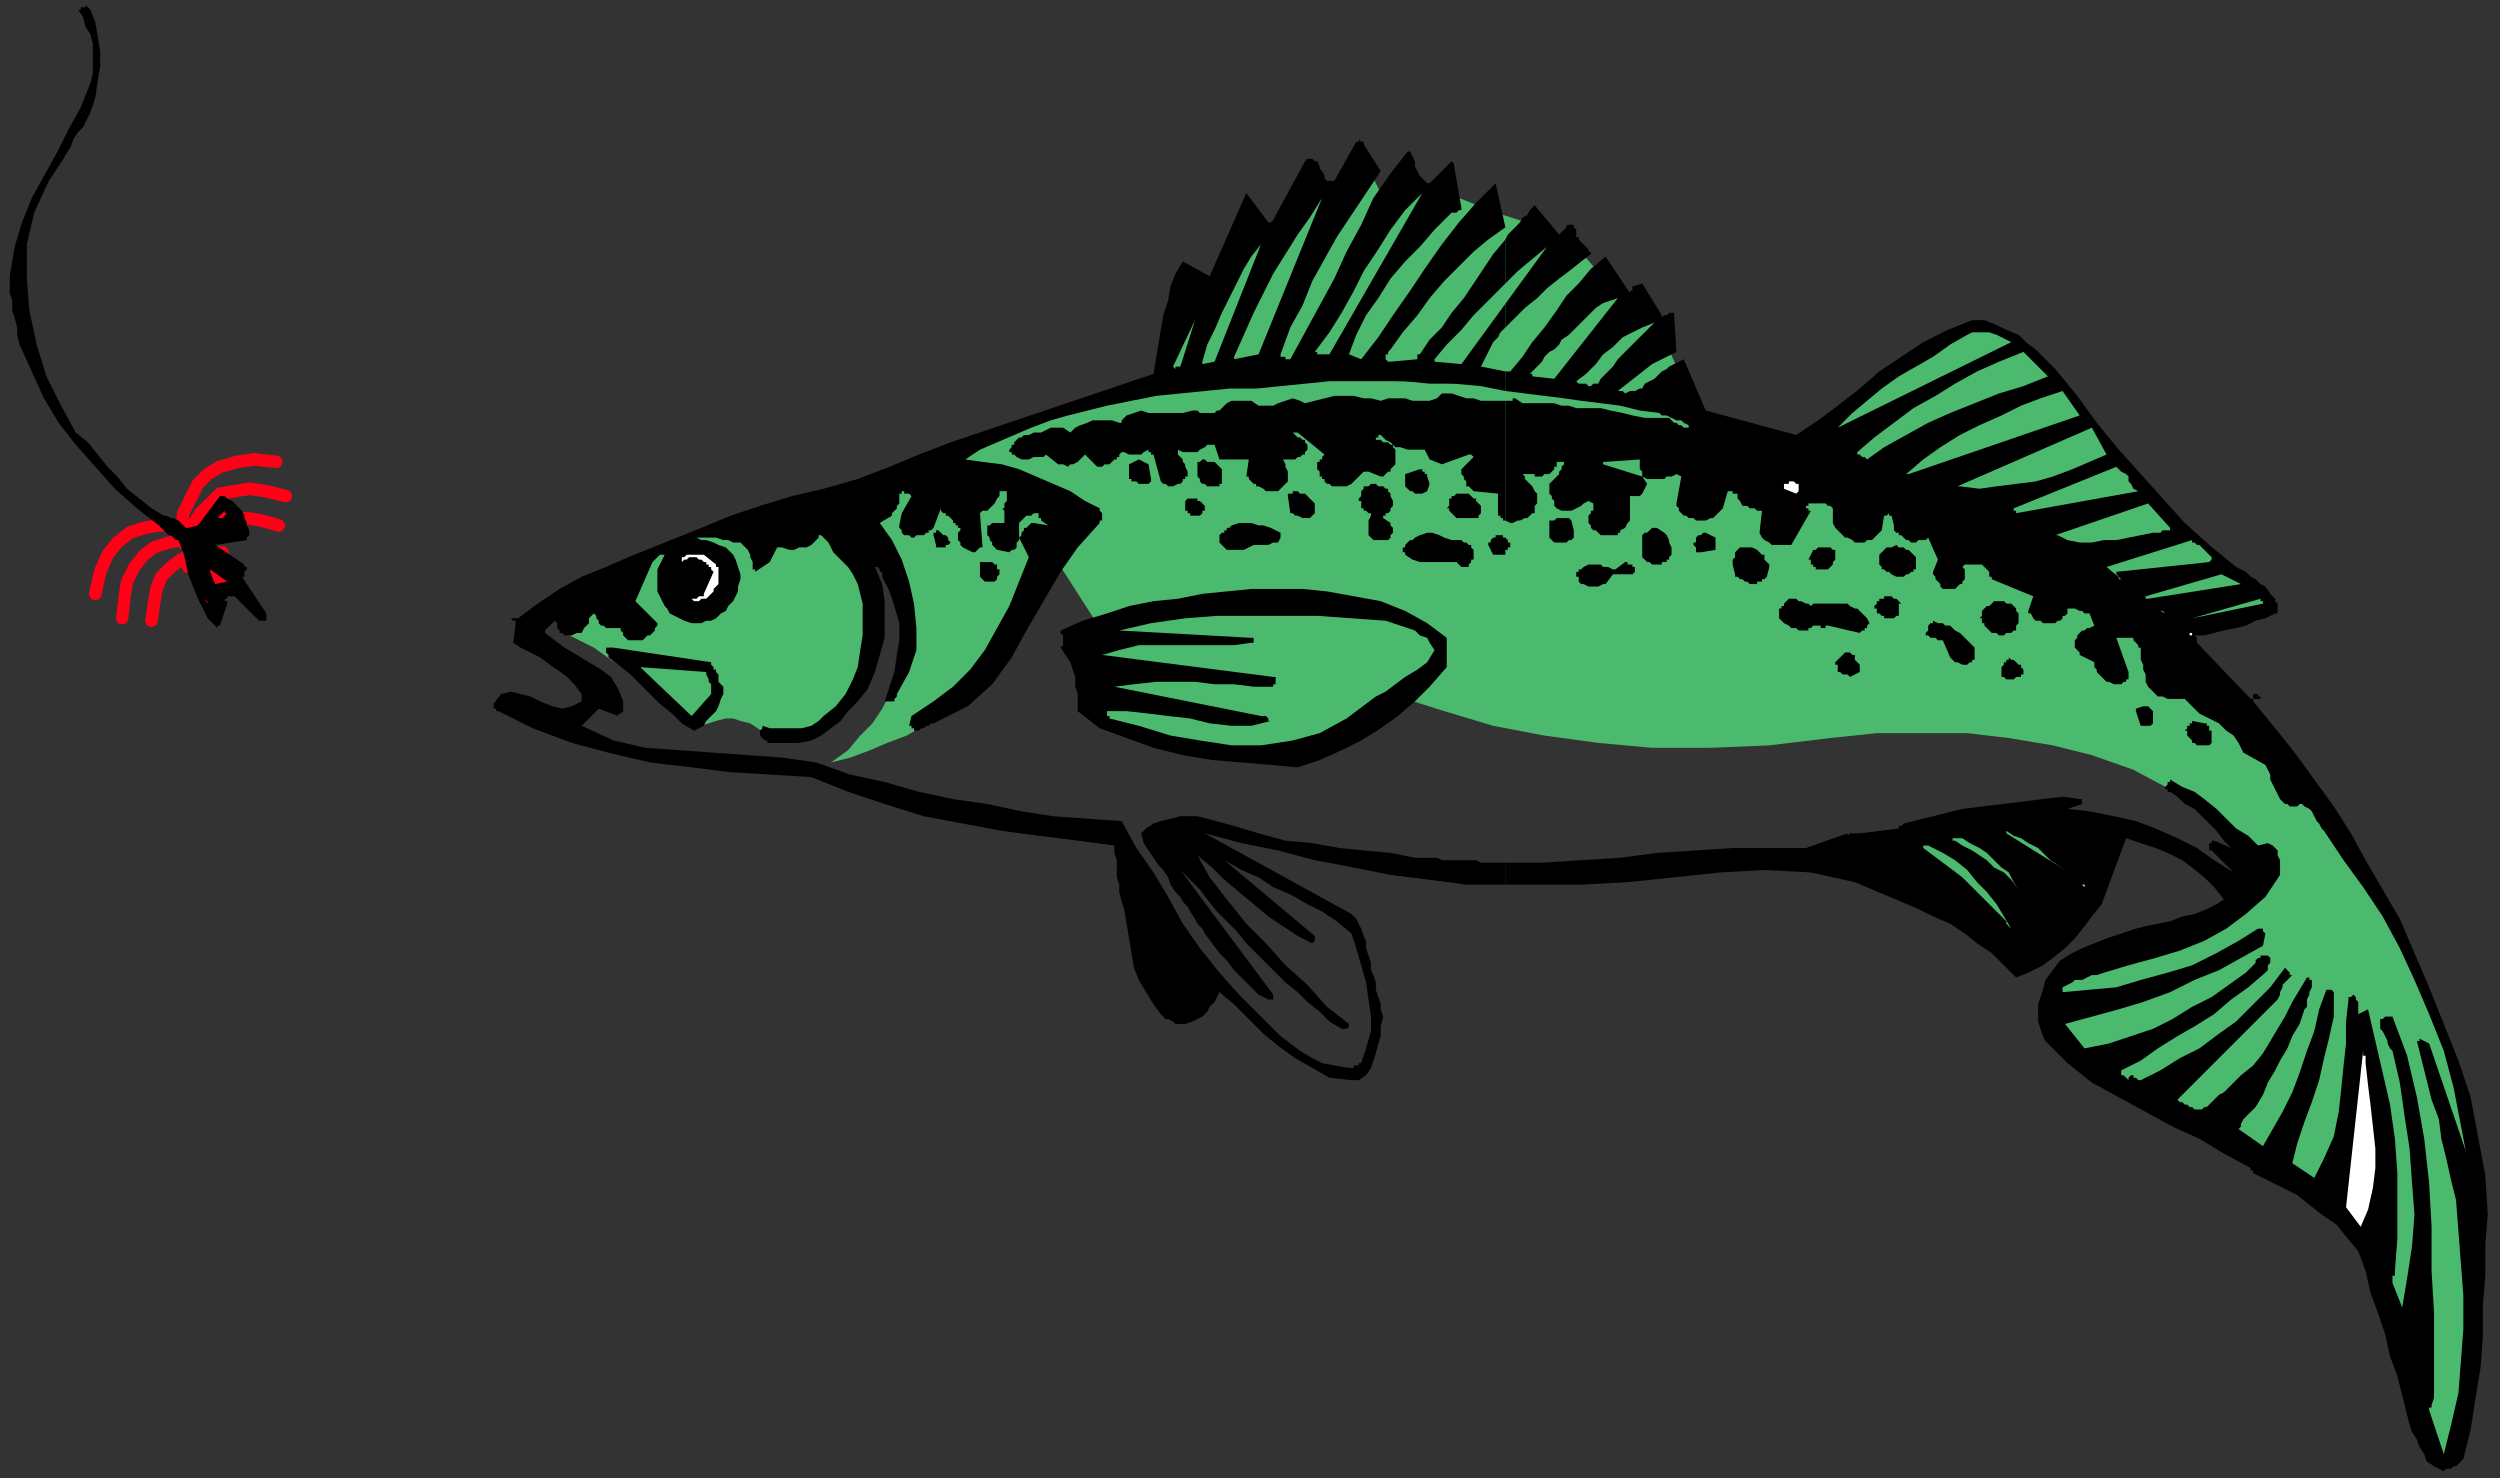 <?xml version="1.0" encoding="UTF-8" standalone="no"?>
<svg
   xmlns:dc="http://purl.org/dc/elements/1.1/"
   xmlns:cc="http://creativecommons.org/ns#"
   xmlns:rdf="http://www.w3.org/1999/02/22-rdf-syntax-ns#"
   xmlns:svg="http://www.w3.org/2000/svg"
   xmlns="http://www.w3.org/2000/svg"
   xmlns:sodipodi="http://sodipodi.sourceforge.net/DTD/sodipodi-0.dtd"
   xmlns:inkscape="http://www.inkscape.org/namespaces/inkscape"
   version="1.0"
   width="270.669mm"
   height="160.073mm"
   id="svg167"
   sodipodi:docname="FISH020.WMF">
  <rect width="100%" height="100%" fill="#333333" stroke="none"/>
  <sodipodi:namedview
     pagecolor="#ffffff"
     bordercolor="#666666"
     borderopacity="1"
     objecttolerance="10"
     gridtolerance="10"
     guidetolerance="10"
     inkscape:pageopacity="0"
     inkscape:pageshadow="2"
     inkscape:window-width="640"
     inkscape:window-height="480"
     id="namedview169" />
  <defs
     id="defs3">
    <pattern
       id="WMFhbasepattern"
       patternUnits="userSpaceOnUse"
       width="6"
       height="6"
       x="0"
       y="0" />
  </defs>
  <path
     style="fill:none;stroke:none;"
     d="  M 0,0   L 1022,0   L 1022,604   L 0,604   z "
     id="path5" />
  <path
     style="fill:#4cba6e;fill-rule:evenodd;fill-opacity:1;stroke:none;"
     d="  M 232,251   L 232,251   L 232,252   L 232,253   L 231,255   L 231,256   L 231,257   L 231,258   L 231,259   L 233,260   L 237,262   L 243,265   L 250,270   L 258,275   L 267,281   L 277,288   L 287,297   L 290,296   L 293,295   L 297,294   L 300,294   L 303,295   L 307,296   L 310,298   L 313,300   L 335,300   L 355,278   L 354,227   L 365,229   L 370,264   L 369,271   L 366,277   L 364,284   L 361,290   L 357,296   L 352,301   L 347,307   L 340,312   L 348,310   L 356,307   L 363,304   L 371,301   L 378,297   L 386,293   L 393,288   L 400,284   L 427,221   L 452,260   L 572,285   L 591,291   L 611,297   L 632,301   L 654,304   L 676,306   L 700,306   L 724,305   L 749,302   L 768,300   L 787,300   L 805,300   L 822,302   L 840,305   L 856,309   L 873,315   L 888,323   L 933,356   L 876,391   L 842,401   L 840,422   L 873,446   L 948,486   L 969,510   L 998,596   L 1007,596   L 1016,524   L 1011,457   L 994,405   L 942,320   L 837,230   L 669,160   L 476,152   L 378,190   L 300,214   L 253,230   L 232,251  z "
     id="path7" />
  <path
     style="fill:#4cba6e;fill-rule:evenodd;fill-opacity:1;stroke:none;"
     d="  M 557,63   L 567,83   L 597,81   L 612,87   L 631,93   L 646,102   L 658,116   L 682,141   L 691,161   L 703,174   L 630,156   L 500,152   L 557,63  z "
     id="path9" />
  <path
     style="fill:none;stroke:#000000;stroke-width:1px;stroke-linecap:round;stroke-linejoin:round;stroke-miterlimit:4;stroke-dasharray:none;stroke-opacity:1;"
     d="  M 82,221   L 75,221   L 69,222   L 63,224   L 59,227   L 55,232   L 52,238   L 51,244   L 50,253  "
     id="path11" />
  <path
     style="fill:none;stroke:#ff0017;stroke-width:5px;stroke-linecap:round;stroke-linejoin:round;stroke-miterlimit:4;stroke-dasharray:none;stroke-opacity:1;"
     d="  M 82,221   L 75,221   L 69,222   L 63,224   L 59,227   L 55,232   L 52,238   L 51,244   L 50,253  "
     id="path13" />
  <path
     style="fill:none;stroke:#ff0017;stroke-width:5px;stroke-linecap:round;stroke-linejoin:round;stroke-miterlimit:4;stroke-dasharray:none;stroke-opacity:1;"
     d="  M 75,222   L 78,216   L 82,210   L 86,206   L 90,202   L 96,201   L 102,200   L 109,201   L 117,203  "
     id="path15" />
  <path
     style="fill:none;stroke:#ff0017;stroke-width:5px;stroke-linecap:round;stroke-linejoin:round;stroke-miterlimit:4;stroke-dasharray:none;stroke-opacity:1;"
     d="  M 75,222   L 78,216   L 82,210   L 86,206   L 90,202   L 96,201   L 102,200   L 109,201   L 117,203  "
     id="path17" />
  <path
     style="fill:none;stroke:#ff0017;stroke-width:5px;stroke-linecap:round;stroke-linejoin:round;stroke-miterlimit:4;stroke-dasharray:none;stroke-opacity:1;"
     d="  M 91,226   L 85,226   L 79,227   L 74,229   L 70,232   L 66,236   L 64,241   L 63,247   L 62,254  "
     id="path19" />
  <path
     style="fill:none;stroke:#ff0017;stroke-width:5px;stroke-linecap:round;stroke-linejoin:round;stroke-miterlimit:4;stroke-dasharray:none;stroke-opacity:1;"
     d="  M 91,226   L 85,226   L 79,227   L 74,229   L 70,232   L 66,236   L 64,241   L 63,247   L 62,254  "
     id="path21" />
  <path
     style="fill:none;stroke:#ff0017;stroke-width:5px;stroke-linecap:round;stroke-linejoin:round;stroke-miterlimit:4;stroke-dasharray:none;stroke-opacity:1;"
     d="  M 77,232   L 80,226   L 83,221   L 86,217   L 90,214   L 95,213   L 101,212   L 107,213   L 114,215  "
     id="path23" />
  <path
     style="fill:none;stroke:#ff0017;stroke-width:5px;stroke-linecap:round;stroke-linejoin:round;stroke-miterlimit:4;stroke-dasharray:none;stroke-opacity:1;"
     d="  M 77,232   L 80,226   L 83,221   L 86,217   L 90,214   L 95,213   L 101,212   L 107,213   L 114,215  "
     id="path25" />
  <path
     style="fill:none;stroke:#ff0017;stroke-width:5px;stroke-linecap:round;stroke-linejoin:round;stroke-miterlimit:4;stroke-dasharray:none;stroke-opacity:1;"
     d="  M 80,216   L 72,215   L 65,215   L 59,216   L 53,218   L 48,222   L 44,227   L 41,234   L 39,243  "
     id="path27" />
  <path
     style="fill:none;stroke:#ff0017;stroke-width:5px;stroke-linecap:round;stroke-linejoin:round;stroke-miterlimit:4;stroke-dasharray:none;stroke-opacity:1;"
     d="  M 80,216   L 72,215   L 65,215   L 59,216   L 53,218   L 48,222   L 44,227   L 41,234   L 39,243  "
     id="path29" />
  <path
     style="fill:none;stroke:#ff0017;stroke-width:5px;stroke-linecap:round;stroke-linejoin:round;stroke-miterlimit:4;stroke-dasharray:none;stroke-opacity:1;"
     d="  M 74,218   L 75,210   L 78,204   L 81,198   L 85,194   L 90,191   L 97,189   L 104,188   L 113,189  "
     id="path31" />
  <path
     style="fill:none;stroke:#ff0017;stroke-width:5px;stroke-linecap:round;stroke-linejoin:round;stroke-miterlimit:4;stroke-dasharray:none;stroke-opacity:1;"
     d="  M 74,218   L 75,210   L 78,204   L 81,198   L 85,194   L 90,191   L 97,189   L 104,188   L 113,189  "
     id="path33" />
  <path
     style="fill:#000000;fill-rule:evenodd;fill-opacity:1;stroke:none;"
     d="  M 4,113   L 4,116   L 4,120   L 5,123   L 5,127   L 6,130   L 7,134   L 7,137   L 8,141   L 13,152   L 18,163   L 24,173   L 31,182   L 39,191   L 47,200   L 56,208   L 65,215   L 66,216   L 67,217   L 68,218   L 69,219   L 70,219   L 71,220   L 72,221   L 73,221   L 75,226   L 76,230   L 77,235   L 79,240   L 81,245   L 83,249   L 85,253   L 89,257   L 89,257   L 89,256   L 89,256   L 89,256   L 90,256   L 90,256   L 90,256   L 93,247   L 93,246   L 93,246   L 93,246   L 92,246   L 92,245   L 93,245   L 93,245   L 93,244   L 93,244   L 94,244   L 94,244   L 94,244   L 95,244   L 95,244   L 95,244   L 96,244   L 106,254   L 107,254   L 107,254   L 107,254   L 107,254   L 108,254   L 108,254   L 108,254   L 109,254   L 109,253   L 109,253   L 109,253   L 109,252   L 109,252   L 109,252   L 109,251   L 109,251   L 99,236   L 100,236   L 100,235   L 100,234   L 100,234   L 101,233   L 101,232   L 100,232   L 100,231   L 88,223   L 101,221   L 101,220   L 102,219   L 102,217   L 101,215   L 101,214   L 100,212   L 100,211   L 99,209   L 98,208   L 97,207   L 96,206   L 95,205   L 93,204   L 92,203   L 91,203   L 90,203   L 81,215   L 77,216   L 76,216   L 75,215   L 74,214   L 73,213   L 71,212   L 70,212   L 68,211   L 67,211   L 62,208   L 57,204   L 52,200   L 48,195   L 44,191   L 40,186   L 36,181   L 31,177   L 25,166   L 19,154   L 15,141   L 12,127   L 11,114   L 11,100   L 14,87   L 20,74   L 22,71   L 24,68   L 26,65   L 27,63   L 29,60   L 30,57   L 32,54   L 34,52   L 37,46   L 39,40   L 40,33   L 41,27   L 41,21   L 40,15   L 39,9   L 37,4   L 37,4   L 36,3   L 36,3   L 36,3   L 36,3   L 35,2   L 35,3   L 34,3   L 34,3   L 33,3   L 33,4   L 32,4   L 32,4   L 32,4   L 34,7   L 35,11   L 37,14   L 38,18   L 38,22   L 38,26   L 38,30   L 37,34   L 33,44   L 28,53   L 23,63   L 18,72   L 13,81   L 9,91   L 6,101   L 4,113  z "
     id="path35" />
  <path
     style="fill:#ff0017;fill-rule:evenodd;fill-opacity:1;stroke:none;"
     d="  M 84,245   L 84,245   L 84,245   L 84,246   L 85,246   L 85,246   L 85,246   L 85,246   L 85,247   L 84,245  z "
     id="path37" />
  <path
     style="fill:#ff0017;fill-rule:evenodd;fill-opacity:1;stroke:none;"
     d="  M 86,234   L 88,239   L 93,238   L 86,233   L 86,233   L 86,233   L 86,234   L 86,234  z "
     id="path39" />
  <path
     style="fill:#ff0017;fill-rule:evenodd;fill-opacity:1;stroke:none;"
     d="  M 89,212   L 89,212   L 89,212   L 90,212   L 90,212   L 90,212   L 90,212   L 91,212   L 91,212   L 92,211   L 92,211   L 92,211   L 93,210   L 93,210   L 93,210   L 92,210   L 92,209   L 92,209   L 92,209   L 92,209   L 92,209   L 89,212   L 89,212   L 89,212   L 89,212   L 89,212  z "
     id="path41" />
  <path
     style="fill:#000000;fill-rule:evenodd;fill-opacity:1;stroke:none;"
     d="  M 616,353   L 616,362   L 617,362   L 619,362   L 620,362   L 622,362   L 624,362   L 625,362   L 627,362   L 628,362   L 647,362   L 666,361   L 685,359   L 704,357   L 722,356   L 741,357   L 759,361   L 778,369   L 785,372   L 791,375   L 798,378   L 804,382   L 809,386   L 815,390   L 820,395   L 825,400   L 830,398   L 836,395   L 840,392   L 845,388   L 849,384   L 853,379   L 856,375   L 860,370   L 870,343   L 876,345   L 882,347   L 887,349   L 893,352   L 897,355   L 902,359   L 906,363   L 910,368   L 907,370   L 903,372   L 898,374   L 893,375   L 888,377   L 883,378   L 878,379   L 874,380   L 868,382   L 862,384   L 857,386   L 852,388   L 848,390   L 843,393   L 840,397   L 837,401   L 836,405   L 835,408   L 834,411   L 834,414   L 834,418   L 835,421   L 836,424   L 837,426   L 846,435   L 856,443   L 867,449   L 878,455   L 889,461   L 900,466   L 910,472   L 921,478   L 921,478   L 921,478   L 921,479   L 922,479   L 922,479   L 922,479   L 922,480   L 922,480   L 928,483   L 934,486   L 940,489   L 945,493   L 950,497   L 956,501   L 960,506   L 965,512   L 968,520   L 970,529   L 973,537   L 976,546   L 978,555   L 981,563   L 983,571   L 985,579   L 986,583   L 987,586   L 989,589   L 990,592   L 992,595   L 993,598   L 996,600   L 998,601   L 1000,602   L 1001,601   L 1003,601   L 1004,600   L 1005,600   L 1006,599   L 1007,598   L 1008,597   L 1011,585   L 1013,572   L 1015,560   L 1016,547   L 1016,534   L 1017,522   L 1017,509   L 1018,497   L 1017,481   L 1014,465   L 1011,449   L 1006,434   L 1000,419   L 994,404   L 988,390   L 982,376   L 975,364   L 968,352   L 962,341   L 955,330   L 947,319   L 939,308   L 931,298   L 922,287   L 922,286   L 922,286   L 922,286   L 923,286   L 923,286   L 924,286   L 925,286   L 925,286   L 925,285   L 925,285   L 925,285   L 924,285   L 924,285   L 924,284   L 923,284   L 923,284   L 923,284   L 922,284   L 922,285   L 922,285   L 922,285   L 922,286   L 921,286   L 921,286   L 899,263   L 899,263   L 899,262   L 899,262   L 899,262   L 899,261   L 899,261   L 898,260   L 898,260   L 902,260   L 906,259   L 910,258   L 915,257   L 919,256   L 923,254   L 927,253   L 931,251   L 932,251   L 932,250   L 932,249   L 932,248   L 932,247   L 931,246   L 931,246   L 931,245   L 929,243   L 927,240   L 925,239   L 923,237   L 921,236   L 919,234   L 917,233   L 915,232   L 904,223   L 894,214   L 885,204   L 876,194   L 867,184   L 858,173   L 850,162   L 841,151   L 837,147   L 833,143   L 829,140   L 826,137   L 821,135   L 817,133   L 812,131   L 807,131   L 797,135   L 787,140   L 778,146   L 769,152   L 761,159   L 752,166   L 744,172   L 735,178   L 698,168   L 689,147   L 687,148   L 685,149   L 683,150   L 682,151   L 680,152   L 678,154   L 677,155   L 675,156   L 673,157   L 672,159   L 671,159   L 669,160   L 667,160   L 665,161   L 664,160   L 662,160   L 676,149   L 686,144   L 685,128   L 684,128   L 684,128   L 683,128   L 682,129   L 682,129   L 681,129   L 680,130   L 680,129   L 672,116   L 669,117   L 668,117   L 668,117   L 668,118   L 668,118   L 668,119   L 667,119   L 667,119   L 667,120   L 657,105   L 651,110   L 646,116   L 641,121   L 637,127   L 632,134   L 627,140   L 623,146   L 618,152   L 616,152   L 616,160   L 624,161   L 632,162   L 640,163   L 647,164   L 655,165   L 663,166   L 671,168   L 679,169   L 680,170   L 682,170   L 684,171   L 686,172   L 688,172   L 689,173   L 691,174   L 691,175   L 690,175   L 689,175   L 688,174   L 687,174   L 686,173   L 685,173   L 684,172   L 683,171   L 678,171   L 673,171   L 668,170   L 664,169   L 659,168   L 655,167   L 650,167   L 645,167   L 642,166   L 639,166   L 636,165   L 633,165   L 630,165   L 627,165   L 623,165   L 620,163   L 620,163   L 619,163   L 619,164   L 618,164   L 617,164   L 617,164   L 616,164   L 616,164   L 616,213   L 618,214   L 619,214   L 621,213   L 622,213   L 624,212   L 625,212   L 626,211   L 627,210   L 628,210   L 628,210   L 628,209   L 628,209   L 628,208   L 628,208   L 628,207   L 629,206   L 629,204   L 629,202   L 628,201   L 627,199   L 626,198   L 624,196   L 624,195   L 623,194   L 624,194   L 625,194   L 626,194   L 627,194   L 628,194   L 628,195   L 629,195   L 630,195   L 631,195   L 632,194   L 633,194   L 634,194   L 635,193   L 635,193   L 636,192   L 636,191   L 636,191   L 637,191   L 637,190   L 637,190   L 637,190   L 637,189   L 637,189   L 637,189   L 638,189   L 638,189   L 638,189   L 639,189   L 639,189   L 639,189   L 640,189   L 640,190   L 639,191   L 639,192   L 638,193   L 638,194   L 637,195   L 636,196   L 635,197   L 634,198   L 634,200   L 634,201   L 634,202   L 635,203   L 635,204   L 636,205   L 636,207   L 637,208   L 639,209   L 641,209   L 643,209   L 645,208   L 647,207   L 648,206   L 650,205   L 652,206   L 652,206   L 652,207   L 652,208   L 652,209   L 651,209   L 651,210   L 650,211   L 650,211   L 650,212   L 650,214   L 651,215   L 651,216   L 652,217   L 653,217   L 654,218   L 655,219   L 661,219   L 661,219   L 662,219   L 662,218   L 662,218   L 662,218   L 663,218   L 663,218   L 663,217   L 665,216   L 666,214   L 667,213   L 667,211   L 667,209   L 667,207   L 667,205   L 667,203   L 668,203   L 668,203   L 669,203   L 670,203   L 670,203   L 671,203   L 671,203   L 672,202   L 674,198   L 672,195   L 656,190   L 656,190   L 656,190   L 656,190   L 656,189   L 656,189   L 657,189   L 657,189   L 657,189   L 671,188   L 671,189   L 671,190   L 671,190   L 671,191   L 671,192   L 672,193   L 672,194   L 672,195   L 674,196   L 676,196   L 678,196   L 681,196   L 682,195   L 684,195   L 686,194   L 688,195   L 686,206   L 686,207   L 687,208   L 687,209   L 688,210   L 689,211   L 690,211   L 691,212   L 691,212   L 692,212   L 692,212   L 693,212   L 693,212   L 694,213   L 694,213   L 695,213   L 696,213   L 697,213   L 698,213   L 700,212   L 701,212   L 702,211   L 703,210   L 704,209   L 705,208   L 707,201   L 707,201   L 708,201   L 708,201   L 709,201   L 709,202   L 710,202   L 710,202   L 711,202   L 711,204   L 712,205   L 713,207   L 715,207   L 716,208   L 718,208   L 719,209   L 721,209   L 720,218   L 721,220   L 722,221   L 724,222   L 725,223   L 727,223   L 729,223   L 731,223   L 733,223   L 741,209   L 740,209   L 740,208   L 740,208   L 739,208   L 739,207   L 739,207   L 740,207   L 740,206   L 741,206   L 743,206   L 744,206   L 745,206   L 747,206   L 748,207   L 749,207   L 750,208   L 750,214   L 751,216   L 752,217   L 753,218   L 754,219   L 755,220   L 756,220   L 758,221   L 759,222   L 761,222   L 763,222   L 764,221   L 766,221   L 767,220   L 768,219   L 769,218   L 770,217   L 771,211   L 772,211   L 772,211   L 772,211   L 772,211   L 772,211   L 772,211   L 772,211   L 773,210   L 773,210   L 773,211   L 774,211   L 774,211   L 774,211   L 774,211   L 775,215   L 775,216   L 775,216   L 775,217   L 776,218   L 777,218   L 777,219   L 778,219   L 779,220   L 780,221   L 781,221   L 782,222   L 784,222   L 785,221   L 787,221   L 788,221   L 789,220   L 793,229   L 791,234   L 791,235   L 792,236   L 792,237   L 793,238   L 794,239   L 794,240   L 795,241   L 797,241   L 797,241   L 797,241   L 798,241   L 798,241   L 798,241   L 799,241   L 799,241   L 799,241   L 800,241   L 801,240   L 802,239   L 803,239   L 803,238   L 804,237   L 804,236   L 804,235   L 804,234   L 804,234   L 804,233   L 803,232   L 803,232   L 803,232   L 804,231   L 804,231   L 806,231   L 807,231   L 808,231   L 810,231   L 811,231   L 812,232   L 813,233   L 814,234   L 814,234   L 814,235   L 814,235   L 814,236   L 814,236   L 815,236   L 815,237   L 815,237   L 832,244   L 830,250   L 830,250   L 830,250   L 830,250   L 830,250   L 830,251   L 831,251   L 831,251   L 831,251   L 832,253   L 833,254   L 835,254   L 836,255   L 837,255   L 838,255   L 840,255   L 841,255   L 842,254   L 843,254   L 844,253   L 844,252   L 845,252   L 846,251   L 846,250   L 846,249   L 847,249   L 848,249   L 849,249   L 851,250   L 852,250   L 853,251   L 854,251   L 855,251   L 857,256   L 855,257   L 854,257   L 853,258   L 852,258   L 851,259   L 851,259   L 850,260   L 850,261   L 849,262   L 849,263   L 849,264   L 849,265   L 850,266   L 850,266   L 851,267   L 851,268   L 857,271   L 857,271   L 857,272   L 857,272   L 857,273   L 857,273   L 857,273   L 858,274   L 858,275   L 859,276   L 860,277   L 861,278   L 862,279   L 863,279   L 865,280   L 866,280   L 868,280   L 868,280   L 869,279   L 870,279   L 870,278   L 871,278   L 871,277   L 871,276   L 871,275   L 866,261   L 873,261   L 873,262   L 874,263   L 875,264   L 875,265   L 876,265   L 876,267   L 876,268   L 876,269   L 876,270   L 877,272   L 877,273   L 877,274   L 878,276   L 878,277   L 878,279   L 879,281   L 880,282   L 882,284   L 883,285   L 885,285   L 887,286   L 889,286   L 891,286   L 894,286   L 897,289   L 900,292   L 904,294   L 908,296   L 911,299   L 914,301   L 916,304   L 918,308   L 927,313   L 928,315   L 929,317   L 929,319   L 930,321   L 931,323   L 932,325   L 933,327   L 935,329   L 936,329   L 937,330   L 937,330   L 938,330   L 939,330   L 940,330   L 941,329   L 942,329   L 943,330   L 945,331   L 946,332   L 947,334   L 948,336   L 949,337   L 950,339   L 951,340   L 959,352   L 967,363   L 975,375   L 982,388   L 988,401   L 994,415   L 1000,430   L 1004,445   L 1009,471   L 994,427   L 990,425   L 990,425   L 990,426   L 989,426   L 989,426   L 989,426   L 989,426   L 989,426   L 989,426   L 991,434   L 993,442   L 995,450   L 998,458   L 999,466   L 1001,474   L 1003,483   L 1005,491   L 1006,504   L 1007,517   L 1008,530   L 1008,544   L 1007,557   L 1006,570   L 1003,583   L 1000,595   L 994,577   L 994,577   L 994,577   L 994,576   L 994,576   L 995,576   L 995,576   L 995,575   L 995,575   L 996,572   L 996,570   L 996,567   L 996,565   L 996,563   L 996,560   L 996,558   L 996,555   L 996,537   L 995,520   L 995,502   L 994,484   L 992,466   L 989,449   L 985,432   L 979,416   L 978,416   L 978,416   L 978,416   L 978,416   L 977,416   L 977,416   L 976,416   L 976,416   L 976,416   L 976,416   L 976,416   L 975,417   L 975,417   L 975,417   L 975,417   L 974,417   L 974,419   L 974,421   L 975,422   L 976,424   L 977,426   L 977,427   L 978,429   L 979,430   L 982,443   L 984,457   L 986,470   L 987,484   L 988,497   L 987,510   L 985,523   L 983,535   L 979,525   L 979,524   L 979,524   L 979,523   L 979,523   L 979,522   L 980,522   L 980,521   L 980,520   L 981,507   L 981,493   L 981,480   L 980,466   L 978,452   L 975,439   L 972,426   L 969,413   L 965,415   L 965,414   L 965,413   L 965,412   L 965,411   L 965,410   L 964,409   L 964,408   L 963,407   L 962,408   L 962,408   L 962,408   L 961,408   L 961,408   L 961,408   L 961,408   L 961,409   L 960,418   L 960,427   L 959,436   L 958,446   L 957,455   L 955,465   L 951,474   L 947,482   L 938,476   L 940,468   L 943,459   L 946,451   L 949,442   L 951,433   L 953,425   L 955,416   L 955,407   L 955,407   L 955,407   L 955,406   L 955,406   L 955,406   L 954,405   L 954,405   L 954,405   L 954,405   L 953,405   L 953,405   L 953,405   L 952,405   L 952,405   L 952,405   L 952,405   L 949,413   L 947,422   L 944,430   L 941,439   L 938,447   L 934,455   L 930,462   L 926,469   L 916,462   L 917,461   L 917,460   L 918,458   L 919,457   L 920,456   L 921,455   L 922,454   L 923,453   L 926,448   L 928,443   L 931,438   L 933,434   L 936,429   L 938,424   L 941,419   L 943,413   L 944,412   L 944,410   L 944,409   L 945,407   L 945,406   L 946,404   L 946,403   L 946,401   L 946,401   L 946,401   L 945,401   L 945,400   L 945,400   L 945,400   L 944,400   L 944,400   L 941,405   L 938,410   L 935,416   L 932,421   L 929,426   L 926,431   L 922,436   L 917,440   L 916,441   L 915,442   L 914,443   L 913,444   L 912,445   L 911,446   L 910,447   L 908,448   L 907,449   L 906,450   L 905,451   L 904,452   L 903,453   L 902,453   L 901,454   L 899,454   L 898,454   L 897,453   L 896,453   L 895,452   L 894,452   L 893,451   L 892,451   L 891,450   L 932,409   L 933,407   L 933,406   L 934,404   L 934,403   L 935,402   L 936,401   L 937,400   L 938,399   L 937,399   L 937,399   L 937,399   L 937,398   L 937,398   L 937,398   L 937,398   L 937,398   L 936,397   L 936,397   L 936,397   L 936,397   L 936,397   L 935,396   L 935,396   L 935,396   L 929,404   L 922,411   L 915,418   L 908,423   L 900,429   L 892,433   L 884,438   L 876,442   L 875,442   L 874,441   L 874,441   L 874,441   L 873,441   L 873,440   L 872,440   L 871,441   L 871,441   L 871,441   L 871,442   L 871,442   L 871,442   L 870,441   L 870,441   L 869,440   L 868,440   L 868,439   L 868,438   L 868,438   L 876,434   L 883,429   L 891,424   L 898,420   L 906,415   L 913,409   L 920,404   L 927,398   L 928,397   L 928,396   L 928,395   L 929,394   L 929,393   L 929,393   L 929,392   L 928,391   L 928,391   L 927,391   L 927,391   L 926,391   L 926,391   L 926,391   L 926,391   L 925,391   L 925,392   L 924,392   L 923,393   L 923,394   L 922,395   L 921,396   L 920,397   L 919,398   L 912,403   L 905,408   L 897,412   L 889,417   L 881,421   L 872,424   L 863,427   L 853,429   L 845,419   L 856,416   L 867,413   L 877,410   L 888,406   L 898,401   L 908,397   L 917,392   L 926,387   L 927,382   L 926,381   L 926,381   L 926,381   L 926,380   L 925,380   L 925,380   L 925,380   L 924,380   L 916,385   L 907,390   L 897,395   L 887,398   L 876,401   L 866,404   L 855,405   L 844,406   L 844,406   L 844,406   L 844,405   L 844,405   L 844,405   L 844,405   L 844,405   L 844,404   L 846,403   L 848,402   L 849,401   L 852,401   L 854,400   L 856,399   L 858,399   L 861,398   L 871,395   L 882,392   L 892,389   L 902,385   L 911,380   L 919,374   L 927,367   L 933,358   L 933,356   L 933,354   L 933,352   L 932,350   L 932,348   L 931,347   L 930,346   L 928,345   L 924,346   L 920,342   L 915,339   L 911,335   L 907,331   L 902,327   L 898,324   L 893,322   L 888,319   L 888,320   L 888,320   L 887,320   L 887,321   L 887,321   L 887,321   L 886,322   L 886,322   L 886,323   L 887,323   L 887,323   L 887,323   L 887,324   L 887,324   L 887,324   L 888,324   L 891,326   L 894,329   L 898,331   L 901,334   L 904,337   L 907,340   L 910,344   L 913,347   L 906,344   L 906,344   L 906,344   L 905,344   L 905,344   L 905,345   L 905,345   L 905,345   L 904,345   L 904,346   L 904,346   L 904,347   L 904,347   L 904,347   L 904,348   L 905,348   L 914,357   L 906,352   L 899,347   L 891,343   L 882,339   L 874,336   L 865,334   L 855,332   L 846,331   L 852,329   L 852,328   L 852,328   L 852,328   L 852,327   L 852,327   L 852,327   L 851,327   L 851,327   L 844,326   L 803,331   L 779,337   L 778,338   L 778,338   L 778,338   L 778,338   L 777,338   L 777,338   L 777,339   L 777,339   L 761,341   L 760,341   L 760,341   L 759,341   L 759,341   L 759,341   L 759,341   L 758,341   L 758,341   L 758,341   L 757,341   L 757,341   L 757,341   L 756,342   L 756,342   L 756,342   L 756,341   L 739,347   L 724,347   L 709,347   L 694,348   L 678,349   L 663,351   L 647,352   L 631,353   L 616,353  z "
     id="path43" />
  <path
     style="fill:#000000;fill-rule:evenodd;fill-opacity:1;stroke:none;"
     d="  M 616,98   L 616,134   L 620,130   L 624,126   L 629,122   L 633,118   L 638,114   L 642,111   L 647,107   L 651,104   L 651,103   L 650,103   L 650,102   L 649,101   L 649,101   L 648,100   L 647,99   L 647,99   L 646,98   L 646,98   L 646,97   L 645,97   L 645,96   L 645,95   L 645,94   L 644,93   L 644,93   L 644,93   L 644,93   L 644,92   L 643,92   L 643,92   L 642,92   L 641,92   L 641,93   L 640,94   L 640,94   L 639,95   L 639,95   L 638,96   L 628,84   L 626,86   L 625,88   L 623,89   L 622,91   L 620,93   L 619,94   L 617,96   L 616,98  z "
     id="path45" />
  <path
     style="fill:#000000;fill-rule:evenodd;fill-opacity:1;stroke:none;"
     d="  M 616,134   L 616,98   L 611,104   L 607,110   L 603,116   L 599,122   L 594,128   L 590,134   L 585,139   L 581,145   L 581,145   L 581,145   L 580,145   L 580,145   L 580,146   L 580,146   L 580,147   L 580,147   L 569,148   L 568,148   L 567,147   L 567,146   L 567,145   L 568,145   L 568,144   L 569,143   L 569,143   L 574,136   L 580,129   L 585,122   L 591,115   L 597,109   L 603,103   L 609,98   L 616,93   L 612,75   L 604,83   L 597,91   L 590,100   L 583,110   L 577,119   L 570,129   L 564,138   L 557,147   L 552,145   L 555,137   L 559,129   L 564,122   L 569,114   L 575,107   L 581,101   L 587,94   L 594,87   L 595,87   L 596,87   L 596,87   L 597,86   L 597,86   L 598,86   L 598,85   L 598,85   L 595,68   L 595,67   L 595,67   L 595,67   L 595,67   L 594,66   L 594,66   L 594,66   L 594,66   L 585,75   L 584,75   L 582,73   L 581,72   L 580,70   L 579,68   L 579,66   L 578,64   L 577,62   L 577,62   L 577,62   L 577,62   L 577,62   L 577,62   L 576,62   L 576,62   L 576,62   L 569,71   L 562,81   L 557,92   L 551,103   L 546,114   L 540,125   L 534,136   L 528,147   L 528,147   L 528,147   L 527,147   L 527,147   L 526,147   L 526,147   L 526,146   L 525,146   L 525,146   L 525,146   L 524,146   L 524,145   L 524,145   L 524,145   L 528,134   L 533,125   L 537,115   L 542,106   L 547,97   L 553,88   L 559,79   L 565,70   L 558,59   L 558,59   L 558,59   L 558,59   L 558,59   L 558,58   L 558,58   L 558,58   L 557,58   L 557,58   L 557,58   L 557,58   L 556,57   L 556,58   L 556,58   L 556,58   L 555,58   L 546,74   L 545,74   L 543,74   L 542,73   L 542,72   L 541,70   L 540,69   L 540,68   L 539,66   L 538,66   L 538,66   L 537,65   L 537,65   L 536,65   L 535,65   L 535,65   L 534,66   L 521,90   L 521,90   L 521,90   L 521,90   L 520,91   L 520,91   L 520,91   L 520,91   L 519,91   L 510,79   L 495,113   L 484,107   L 481,112   L 479,117   L 478,123   L 476,129   L 475,135   L 474,141   L 473,147   L 472,153   L 389,181   L 376,186   L 364,191   L 351,196   L 337,200   L 324,203   L 311,207   L 299,211   L 287,216   L 277,220   L 267,224   L 257,228   L 248,232   L 238,236   L 229,241   L 220,247   L 212,253   L 209,253   L 209,253   L 209,253   L 209,253   L 210,254   L 210,254   L 211,254   L 211,254   L 211,255   L 210,263   L 213,265   L 217,267   L 221,269   L 225,272   L 228,274   L 232,277   L 235,280   L 238,284   L 238,287   L 234,289   L 230,290   L 226,289   L 221,287   L 217,285   L 213,284   L 209,283   L 205,284   L 202,288   L 202,288   L 202,288   L 202,289   L 202,289   L 202,289   L 202,289   L 202,289   L 202,289   L 202,290   L 202,290   L 203,290   L 203,291   L 203,291   L 203,291   L 203,291   L 204,291   L 218,298   L 234,304   L 249,308   L 266,312   L 283,314   L 299,316   L 316,317   L 332,318   L 347,324   L 362,329   L 378,334   L 394,337   L 410,340   L 425,342   L 441,344   L 456,346   L 456,349   L 457,352   L 457,355   L 457,359   L 458,362   L 458,365   L 459,369   L 460,372   L 461,378   L 462,384   L 463,390   L 464,396   L 466,401   L 469,406   L 472,411   L 475,415   L 476,416   L 477,417   L 478,417   L 480,418   L 481,419   L 482,419   L 483,419   L 485,419   L 488,418   L 490,417   L 492,416   L 494,414   L 495,412   L 497,410   L 498,408   L 499,406   L 505,411   L 511,417   L 517,423   L 523,428   L 530,433   L 537,437   L 544,441   L 553,442   L 553,442   L 554,442   L 554,442   L 555,442   L 555,442   L 556,442   L 556,442   L 556,442   L 559,440   L 561,437   L 562,434   L 563,431   L 564,427   L 565,424   L 565,420   L 566,416   L 565,413   L 565,411   L 564,408   L 563,405   L 563,402   L 562,399   L 561,397   L 561,394   L 560,391   L 559,388   L 559,385   L 558,383   L 557,380   L 556,378   L 555,376   L 553,374   L 493,341   L 508,345   L 523,348   L 538,352   L 554,355   L 569,358   L 585,360   L 600,362   L 616,362   L 616,353   L 613,353   L 611,353   L 609,353   L 606,353   L 604,352   L 601,352   L 599,352   L 596,352   L 594,352   L 592,352   L 590,352   L 588,351   L 586,351   L 584,351   L 582,351   L 579,351   L 569,349   L 558,348   L 548,347   L 537,345   L 526,344   L 515,341   L 505,338   L 494,335   L 490,334   L 486,334   L 483,334   L 479,335   L 475,336   L 472,337   L 469,339   L 467,341   L 468,345   L 470,348   L 472,351   L 474,354   L 476,356   L 478,359   L 479,362   L 481,365   L 483,367   L 484,369   L 486,371   L 487,373   L 489,376   L 490,378   L 492,380   L 493,382   L 496,386   L 499,390   L 502,393   L 505,397   L 508,400   L 512,404   L 515,407   L 519,409   L 520,409   L 520,409   L 520,409   L 521,409   L 521,409   L 521,408   L 521,408   L 521,407   L 483,356   L 487,360   L 491,364   L 494,368   L 498,373   L 502,377   L 506,381   L 510,386   L 514,390   L 518,394   L 522,398   L 526,402   L 531,406   L 535,410   L 540,414   L 544,418   L 549,421   L 549,421   L 549,421   L 550,421   L 550,421   L 550,421   L 551,421   L 551,421   L 551,421   L 551,421   L 551,421   L 551,421   L 552,420   L 552,420   L 552,420   L 552,419   L 552,419   L 543,412   L 535,403   L 526,395   L 518,386   L 510,378   L 502,368   L 495,359   L 490,350   L 496,355   L 501,360   L 507,365   L 513,370   L 519,375   L 525,379   L 531,383   L 537,386   L 537,386   L 538,385   L 538,385   L 538,384   L 538,384   L 538,383   L 538,383   L 538,383   L 501,352   L 508,356   L 515,359   L 521,363   L 528,366   L 535,370   L 541,373   L 547,377   L 553,382   L 555,388   L 557,395   L 559,402   L 560,409   L 561,416   L 561,422   L 559,429   L 557,435   L 556,435   L 556,435   L 556,436   L 555,436   L 554,436   L 554,437   L 553,437   L 552,437   L 546,436   L 541,435   L 537,433   L 532,430   L 528,427   L 524,424   L 520,420   L 516,416   L 507,407   L 499,398   L 491,388   L 484,378   L 478,367   L 472,357   L 465,347   L 459,336   L 445,335   L 431,334   L 418,332   L 404,329   L 390,327   L 376,324   L 362,320   L 348,317   L 334,312   L 320,310   L 306,309   L 292,308   L 278,307   L 264,306   L 251,303   L 238,297   L 245,290   L 253,293   L 253,292   L 254,292   L 254,292   L 254,292   L 255,291   L 255,291   L 255,291   L 255,291   L 255,290   L 255,290   L 255,290   L 255,289   L 255,289   L 255,288   L 255,288   L 255,287   L 253,282   L 250,277   L 246,274   L 241,271   L 236,268   L 231,265   L 227,262   L 223,259   L 223,259   L 223,258   L 223,258   L 223,258   L 227,254   L 227,254   L 228,255   L 228,256   L 228,257   L 228,257   L 229,258   L 229,258   L 229,259   L 230,259   L 230,259   L 231,260   L 231,260   L 232,260   L 233,260   L 233,260   L 234,260   L 236,259   L 238,259   L 239,257   L 240,256   L 241,255   L 241,253   L 242,252   L 243,251   L 244,252   L 244,253   L 245,254   L 245,255   L 246,256   L 247,256   L 248,257   L 248,257   L 254,257   L 254,258   L 254,258   L 255,259   L 255,260   L 256,261   L 256,261   L 257,262   L 258,262   L 258,262   L 259,262   L 260,262   L 260,262   L 261,262   L 262,262   L 262,262   L 263,262   L 264,261   L 265,260   L 266,260   L 267,259   L 268,258   L 268,257   L 269,256   L 269,255   L 260,246   L 267,230   L 268,229   L 268,229   L 269,228   L 269,228   L 270,227   L 270,227   L 271,227   L 272,227   L 271,229   L 270,231   L 269,233   L 269,235   L 269,237   L 269,240   L 269,242   L 270,244   L 271,246   L 272,248   L 273,249   L 274,251   L 276,252   L 278,253   L 280,254   L 283,255   L 285,255   L 287,255   L 289,254   L 291,254   L 293,253   L 295,251   L 297,250   L 298,248   L 300,246   L 301,244   L 302,242   L 302,240   L 303,237   L 303,235   L 302,232   L 301,229   L 300,227   L 298,225   L 297,224   L 294,223   L 292,222   L 289,221   L 287,221   L 285,220   L 287,220   L 289,220   L 291,220   L 293,220   L 296,221   L 298,221   L 300,222   L 303,222   L 304,223   L 305,224   L 306,225   L 307,227   L 307,228   L 308,230   L 308,231   L 308,233   L 308,233   L 308,233   L 308,233   L 309,233   L 309,234   L 309,234   L 309,234   L 309,234   L 315,230   L 318,224   L 320,224   L 323,225   L 325,225   L 327,224   L 330,224   L 332,223   L 333,222   L 335,220   L 335,220   L 335,219   L 335,219   L 335,219   L 335,219   L 336,219   L 336,219   L 336,219   L 339,222   L 341,226   L 344,229   L 347,232   L 349,235   L 351,239   L 352,243   L 353,247   L 353,254   L 353,260   L 352,266   L 351,273   L 349,278   L 346,284   L 342,289   L 337,293   L 335,295   L 332,297   L 328,298   L 325,298   L 321,298   L 318,298   L 315,298   L 312,297   L 312,298   L 311,299   L 311,300   L 311,300   L 311,301   L 312,302   L 312,302   L 312,302   L 313,303   L 313,303   L 314,303   L 314,304   L 315,304   L 316,304   L 316,304   L 317,304   L 322,304   L 327,304   L 332,303   L 336,301   L 340,298   L 344,295   L 347,291   L 351,287   L 355,282   L 358,275   L 360,268   L 362,261   L 362,253   L 362,246   L 361,239   L 358,232   L 359,232   L 359,232   L 360,233   L 360,233   L 360,234   L 361,234   L 361,235   L 361,236   L 364,242   L 366,248   L 368,255   L 368,262   L 367,268   L 366,275   L 364,281   L 362,287   L 362,287   L 363,287   L 363,287   L 363,287   L 363,287   L 364,287   L 364,287   L 364,287   L 365,287   L 365,287   L 366,287   L 366,286   L 366,286   L 367,285   L 367,284   L 367,284   L 372,275   L 375,266   L 375,257   L 374,247   L 372,238   L 369,229   L 365,221   L 360,214   L 365,211   L 365,210   L 366,209   L 367,208   L 367,207   L 368,206   L 368,205   L 368,203   L 368,202   L 368,202   L 369,202   L 369,202   L 369,202   L 369,201   L 370,201   L 370,201   L 370,201   L 370,202   L 371,202   L 371,202   L 372,202   L 372,202   L 372,202   L 373,203   L 373,203   L 369,210   L 368,215   L 368,216   L 369,217   L 369,218   L 370,219   L 371,219   L 372,219   L 373,220   L 374,220   L 375,219   L 376,219   L 378,219   L 379,218   L 380,218   L 380,217   L 381,217   L 382,216   L 385,208   L 385,209   L 385,209   L 385,209   L 386,210   L 386,210   L 386,210   L 387,210   L 387,210   L 387,211   L 388,211   L 388,211   L 388,211   L 389,212   L 389,212   L 389,212   L 389,212   L 390,213   L 390,214   L 391,214   L 391,215   L 392,215   L 392,216   L 393,216   L 393,217   L 392,218   L 392,219   L 392,220   L 392,221   L 393,222   L 393,223   L 393,223   L 394,224   L 398,226   L 399,226   L 399,226   L 400,225   L 400,225   L 401,224   L 401,224   L 402,224   L 402,223   L 401,210   L 402,209   L 404,209   L 405,208   L 406,207   L 407,206   L 408,204   L 409,203   L 409,201   L 410,201   L 410,201   L 410,201   L 411,201   L 411,201   L 411,201   L 412,201   L 412,201   L 412,202   L 412,203   L 412,204   L 412,205   L 411,206   L 411,207   L 411,208   L 410,208   L 411,209   L 411,210   L 411,211   L 411,212   L 411,212   L 411,213   L 411,214   L 410,214   L 410,214   L 409,214   L 408,214   L 407,214   L 407,214   L 406,214   L 405,215   L 405,215   L 404,215   L 404,215   L 404,216   L 404,216   L 404,216   L 404,217   L 404,217   L 404,217   L 404,219   L 405,220   L 405,221   L 406,222   L 406,223   L 407,224   L 408,225   L 408,225   L 413,226   L 413,226   L 413,226   L 413,226   L 413,226   L 414,225   L 414,225   L 415,225   L 416,224   L 416,222   L 417,221   L 417,219   L 417,218   L 417,216   L 417,214   L 418,213   L 419,212   L 419,212   L 420,211   L 421,211   L 422,211   L 423,210   L 424,210   L 425,210   L 425,211   L 425,211   L 425,212   L 426,212   L 426,212   L 426,212   L 426,213   L 426,213   L 429,215   L 423,214   L 422,214   L 421,215   L 420,216   L 419,216   L 419,217   L 418,218   L 418,219   L 417,220   L 421,228   L 417,238   L 413,248   L 408,257   L 403,266   L 397,274   L 390,281   L 382,287   L 373,293   L 372,297   L 372,297   L 373,297   L 373,298   L 374,298   L 374,298   L 374,299   L 375,299   L 375,299   L 376,299   L 377,298   L 378,298   L 379,297   L 380,297   L 381,296   L 382,296   L 384,295   L 396,289   L 406,280   L 414,269   L 420,258   L 427,246   L 434,234   L 441,224   L 450,214   L 450,213   L 451,213   L 451,212   L 451,211   L 451,210   L 451,210   L 450,209   L 450,208   L 444,205   L 438,201   L 431,198   L 424,195   L 417,192   L 410,190   L 402,189   L 395,188   L 401,184   L 408,181   L 415,178   L 422,175   L 430,172   L 437,170   L 445,168   L 453,166   L 463,164   L 473,162   L 483,161   L 493,160   L 503,159   L 514,159   L 524,158   L 534,157   L 544,156   L 555,156   L 565,156   L 575,156   L 585,157   L 595,157   L 606,158   L 616,160   L 616,152   L 606,150   L 607,148   L 608,146   L 609,144   L 610,142   L 611,140   L 613,138   L 614,136   L 616,134  z "
     id="path47" />
  <path
     style="fill:#000000;fill-rule:evenodd;fill-opacity:1;stroke:none;"
     d="  M 616,213   L 616,164   L 613,164   L 610,164   L 606,164   L 603,163   L 600,163   L 597,162   L 594,161   L 590,161   L 588,163   L 585,164   L 582,164   L 578,164   L 575,163   L 571,163   L 568,163   L 565,164   L 561,163   L 558,163   L 554,162   L 550,162   L 546,162   L 542,163   L 538,164   L 534,165   L 532,164   L 529,163   L 526,164   L 523,165   L 521,166   L 518,166   L 515,166   L 512,164   L 510,164   L 509,164   L 507,164   L 506,164   L 504,164   L 502,165   L 501,166   L 499,168   L 498,168   L 497,169   L 496,169   L 494,169   L 493,169   L 491,169   L 490,168   L 488,168   L 484,169   L 481,169   L 477,169   L 474,169   L 470,169   L 467,168   L 464,169   L 461,170   L 461,170   L 460,171   L 460,171   L 460,171   L 459,172   L 459,172   L 459,173   L 458,173   L 455,172   L 452,172   L 450,172   L 447,172   L 445,173   L 442,174   L 440,175   L 438,177   L 435,175   L 433,175   L 430,175   L 428,176   L 426,177   L 423,177   L 421,178   L 419,178   L 418,179   L 417,179   L 416,180   L 415,181   L 415,182   L 414,182   L 414,183   L 413,184   L 413,185   L 414,185   L 414,185   L 414,186   L 414,186   L 414,186   L 414,186   L 415,186   L 416,187   L 418,188   L 419,188   L 421,188   L 423,187   L 425,187   L 427,187   L 428,186   L 433,190   L 435,190   L 437,191   L 438,190   L 439,190   L 441,189   L 442,188   L 443,187   L 444,186   L 449,191   L 450,191   L 451,191   L 452,190   L 453,190   L 454,190   L 455,189   L 456,188   L 457,188   L 457,187   L 458,187   L 458,186   L 458,186   L 458,186   L 459,185   L 459,185   L 459,185   L 460,185   L 462,186   L 463,186   L 464,186   L 466,186   L 467,186   L 468,185   L 470,184   L 470,185   L 471,185   L 471,185   L 471,185   L 471,186   L 472,186   L 472,186   L 472,186   L 475,197   L 476,198   L 477,198   L 478,199   L 479,199   L 480,199   L 482,198   L 483,198   L 484,197   L 484,197   L 484,197   L 484,196   L 484,196   L 485,196   L 485,195   L 485,195   L 486,195   L 486,193   L 485,191   L 485,190   L 484,189   L 484,188   L 483,187   L 482,186   L 482,184   L 484,185   L 485,185   L 487,185   L 489,185   L 490,185   L 491,184   L 493,183   L 494,182   L 497,182   L 499,188   L 511,188   L 510,195   L 511,195   L 511,196   L 511,196   L 512,197   L 513,198   L 514,198   L 514,199   L 515,199   L 517,200   L 518,201   L 519,201   L 521,201   L 522,201   L 523,201   L 524,200   L 525,199   L 526,198   L 527,197   L 527,196   L 527,194   L 527,193   L 526,191   L 526,190   L 525,188   L 525,188   L 526,188   L 526,188   L 527,188   L 527,188   L 528,188   L 529,188   L 529,188   L 530,188   L 531,187   L 532,187   L 533,186   L 534,186   L 534,185   L 535,184   L 535,184   L 535,183   L 535,182   L 534,181   L 534,181   L 534,180   L 533,180   L 533,180   L 532,179   L 532,179   L 531,179   L 531,179   L 530,178   L 530,178   L 530,178   L 530,178   L 529,177   L 530,177   L 530,177   L 530,177   L 530,177   L 530,177   L 531,177   L 531,177   L 531,177   L 542,186   L 541,187   L 541,188   L 540,188   L 540,189   L 539,189   L 539,190   L 539,191   L 539,191   L 539,192   L 540,193   L 540,194   L 540,195   L 541,195   L 541,196   L 542,196   L 542,197   L 543,198   L 544,198   L 545,199   L 546,199   L 547,199   L 548,199   L 549,199   L 550,199   L 551,199   L 553,198   L 554,197   L 555,196   L 556,195   L 557,194   L 558,193   L 560,193   L 565,195   L 565,195   L 566,195   L 567,194   L 567,194   L 568,193   L 569,193   L 569,192   L 570,191   L 571,190   L 571,189   L 571,188   L 571,187   L 571,185   L 571,184   L 570,183   L 570,182   L 569,182   L 568,181   L 567,181   L 566,181   L 565,180   L 564,180   L 563,180   L 563,179   L 563,179   L 563,179   L 564,179   L 564,179   L 564,178   L 564,178   L 564,178   L 565,178   L 567,180   L 569,181   L 571,183   L 573,183   L 576,184   L 578,184   L 581,184   L 583,184   L 585,188   L 590,190   L 601,186   L 601,186   L 601,186   L 601,186   L 602,186   L 602,186   L 602,186   L 602,186   L 603,187   L 598,192   L 598,194   L 599,195   L 599,196   L 600,197   L 600,199   L 601,199   L 602,200   L 603,201   L 613,202   L 613,209   L 613,210   L 613,210   L 613,211   L 614,211   L 614,212   L 615,212   L 615,213   L 616,213   L 616,213  z "
     id="path49" />
  <path
     style="fill:#000000;fill-rule:evenodd;fill-opacity:1;stroke:none;"
     d="  M 248,267   L 248,267   L 248,267   L 248,267   L 249,268   L 249,268   L 249,268   L 249,269   L 249,269   L 253,272   L 258,276   L 262,280   L 266,284   L 270,288   L 275,292   L 279,296   L 284,299   L 288,297   L 289,295   L 291,293   L 293,291   L 294,289   L 295,286   L 296,284   L 296,281   L 294,279   L 294,278   L 294,276   L 293,275   L 293,274   L 292,274   L 292,273   L 291,272   L 291,271   L 251,265   L 251,265   L 251,265   L 250,265   L 250,265   L 250,265   L 249,265   L 249,265   L 248,265   L 248,266   L 248,266   L 248,266   L 248,267  z "
     id="path51" />
  <path
     style="fill:#4cba6e;fill-rule:evenodd;fill-opacity:1;stroke:none;"
     d="  M 262,273   L 283,293   L 291,284   L 291,283   L 291,282   L 291,281   L 291,280   L 290,279   L 290,278   L 289,276   L 289,275   L 262,273   L 262,273   L 262,273   L 262,273   L 262,273  z "
     id="path53" />
  <path
     style="fill:#ffffff;fill-rule:evenodd;fill-opacity:1;stroke:none;"
     d="  M 279,230   L 280,229   L 281,229   L 282,228   L 284,228   L 285,228   L 286,229   L 287,229   L 288,230   L 289,230   L 289,231   L 290,231   L 290,232   L 291,232   L 291,233   L 291,233   L 292,234   L 288,243   L 288,244   L 287,244   L 286,244   L 285,245   L 285,245   L 284,245   L 283,245   L 282,245   L 283,245   L 284,246   L 285,246   L 286,246   L 287,245   L 288,245   L 289,245   L 290,244   L 291,243   L 292,242   L 292,241   L 293,240   L 294,239   L 294,237   L 294,235   L 294,234   L 294,233   L 294,233   L 294,232   L 293,232   L 293,232   L 293,231   L 293,231   L 293,231   L 288,227   L 282,227   L 282,227   L 281,227   L 281,227   L 280,228   L 279,228   L 279,229   L 279,229   L 279,230  z "
     id="path55" />
  <path
     style="fill:#000000;fill-rule:evenodd;fill-opacity:1;stroke:none;"
     d="  M 382,219   L 383,223   L 383,223   L 383,224   L 383,224   L 384,224   L 384,224   L 384,224   L 384,224   L 385,224   L 385,224   L 386,224   L 386,224   L 387,224   L 387,223   L 388,223   L 388,223   L 389,222   L 388,221   L 388,221   L 388,220   L 387,219   L 386,219   L 385,218   L 385,218   L 384,217   L 383,217   L 383,217   L 383,218   L 382,218   L 382,218   L 382,218   L 382,219   L 382,219  z "
     id="path57" />
  <path
     style="fill:#000000;fill-rule:evenodd;fill-opacity:1;stroke:none;"
     d="  M 401,231   L 401,236   L 401,236   L 402,237   L 402,237   L 402,237   L 403,238   L 404,238   L 404,238   L 405,238   L 406,238   L 406,238   L 407,238   L 407,238   L 408,237   L 408,237   L 408,236   L 409,235   L 409,234   L 409,233   L 408,233   L 408,232   L 408,231   L 407,231   L 406,230   L 405,230   L 404,230   L 403,230   L 402,230   L 401,230   L 401,230   L 401,230   L 401,231   L 401,231  z "
     id="path59" />
  <path
     style="fill:#000000;fill-rule:evenodd;fill-opacity:1;stroke:none;"
     d="  M 434,259   L 435,260   L 435,260   L 435,261   L 435,262   L 435,262   L 435,263   L 435,264   L 434,265   L 436,268   L 438,271   L 439,274   L 440,277   L 440,281   L 441,284   L 441,288   L 441,291   L 450,298   L 461,302   L 472,306   L 484,309   L 496,311   L 508,312   L 520,313   L 531,314   L 540,311   L 549,307   L 557,303   L 565,298   L 572,293   L 579,287   L 585,281   L 592,273   L 592,261   L 584,255   L 575,250   L 565,246   L 554,244   L 543,242   L 533,241   L 522,241   L 512,241   L 502,242   L 492,243   L 482,245   L 472,246   L 462,248   L 453,251   L 443,254   L 434,258   L 434,258   L 434,258   L 434,258   L 434,258   L 434,259   L 434,259  z "
     id="path61" />
  <path
     style="fill:#4cba6e;fill-rule:evenodd;fill-opacity:1;stroke:none;"
     d="  M 451,268   L 521,277   L 521,277   L 521,277   L 522,277   L 522,277   L 522,278   L 522,278   L 522,278   L 522,279   L 522,279   L 522,279   L 522,279   L 522,280   L 522,280   L 521,280   L 521,281   L 521,281   L 513,281   L 505,280   L 497,280   L 489,279   L 481,279   L 473,279   L 464,280   L 456,281   L 516,293   L 517,293   L 517,293   L 518,293   L 518,293   L 519,294   L 519,294   L 519,295   L 520,295   L 512,297   L 504,297   L 495,296   L 487,294   L 478,293   L 470,292   L 461,291   L 453,291   L 453,292   L 453,292   L 453,292   L 453,293   L 453,293   L 454,293   L 454,294   L 454,294   L 466,297   L 479,301   L 491,303   L 504,305   L 516,305   L 529,303   L 540,300   L 551,294   L 555,291   L 559,288   L 563,285   L 567,283   L 571,280   L 575,277   L 580,274   L 584,271   L 587,266   L 585,263   L 584,261   L 581,260   L 579,258   L 576,257   L 573,256   L 570,255   L 567,254   L 553,253   L 539,252   L 526,252   L 512,252   L 498,252   L 485,253   L 471,255   L 458,258   L 512,261   L 513,261   L 513,261   L 513,261   L 513,262   L 513,262   L 513,262   L 513,263   L 512,263   L 505,264   L 497,264   L 490,264   L 482,264   L 474,264   L 466,264   L 458,266   L 451,268  z "
     id="path63" />
  <path
     style="fill:#000000;fill-rule:evenodd;fill-opacity:1;stroke:none;"
     d="  M 462,190   L 462,191   L 462,192   L 462,193   L 462,193   L 462,194   L 462,195   L 462,196   L 463,196   L 463,197   L 464,197   L 465,197   L 466,198   L 467,198   L 468,198   L 469,198   L 470,198   L 470,198   L 470,198   L 470,198   L 471,197   L 471,197   L 471,197   L 471,196   L 471,196   L 470,190   L 466,188   L 462,190   L 462,190   L 462,190   L 462,190   L 462,190  z "
     id="path65" />
  <path
     style="fill:#4cba6e;fill-rule:evenodd;fill-opacity:1;stroke:none;"
     d="  M 480,150   L 480,150   L 480,150   L 480,150   L 480,150   L 480,150   L 481,151   L 481,151   L 481,150   L 482,150   L 482,150   L 482,150   L 483,150   L 489,131   L 480,150  z "
     id="path67" />
  <path
     style="fill:#000000;fill-rule:evenodd;fill-opacity:1;stroke:none;"
     d="  M 485,206   L 485,207   L 485,207   L 485,207   L 485,208   L 485,208   L 485,208   L 485,209   L 486,209   L 486,209   L 486,210   L 486,210   L 486,210   L 486,210   L 486,210   L 487,210   L 487,210   L 487,211   L 487,211   L 488,211   L 488,211   L 489,211   L 489,211   L 489,211   L 490,211   L 490,211   L 490,211   L 491,211   L 491,211   L 491,211   L 492,210   L 492,210   L 492,210   L 492,210   L 492,209   L 492,209   L 493,209   L 493,209   L 493,208   L 493,208   L 493,208   L 493,207   L 493,207   L 492,206   L 492,206   L 492,206   L 492,206   L 491,205   L 490,205   L 490,204   L 489,204   L 488,204   L 487,204   L 486,204   L 485,205   L 485,205   L 485,205   L 485,205   L 485,206   L 485,206   L 485,206   L 485,206   L 485,206  z "
     id="path69" />
  <path
     style="fill:#ffffff;fill-rule:evenodd;fill-opacity:1;stroke:none;"
     d="  M 490,127   L 491,123   L 490,127  z "
     id="path71" />
  <path
     style="fill:#000000;fill-rule:evenodd;fill-opacity:1;stroke:none;"
     d="  M 490,191   L 490,192   L 490,193   L 490,194   L 490,195   L 491,196   L 491,197   L 492,198   L 493,198   L 494,199   L 495,199   L 496,199   L 496,199   L 497,199   L 498,199   L 499,199   L 499,198   L 500,198   L 500,197   L 500,197   L 500,196   L 500,195   L 500,195   L 500,194   L 500,193   L 500,192   L 499,191   L 498,190   L 497,189   L 496,189   L 494,189   L 493,188   L 492,188   L 491,189   L 491,189   L 491,189   L 490,189   L 490,190   L 490,190   L 490,191   L 490,191  z "
     id="path73" />
  <path
     style="fill:#4cba6e;fill-rule:evenodd;fill-opacity:1;stroke:none;"
     d="  M 492,148   L 492,148   L 492,148   L 492,149   L 492,149   L 497,148   L 516,100   L 512,105   L 509,110   L 506,116   L 503,122   L 500,128   L 497,135   L 494,141   L 492,148  z "
     id="path75" />
  <path
     style="fill:#000000;fill-rule:evenodd;fill-opacity:1;stroke:none;"
     d="  M 499,219   L 499,219   L 499,220   L 499,220   L 499,221   L 499,221   L 499,221   L 499,222   L 499,222   L 500,223   L 501,224   L 502,225   L 503,225   L 504,225   L 506,225   L 507,225   L 509,225   L 511,224   L 513,223   L 515,223   L 517,223   L 519,223   L 521,222   L 523,222   L 524,220   L 524,220   L 524,220   L 524,220   L 524,219   L 524,219   L 524,219   L 524,218   L 524,218   L 522,217   L 520,216   L 517,215   L 515,215   L 512,214   L 510,214   L 507,214   L 504,215   L 504,215   L 503,216   L 502,216   L 502,217   L 501,217   L 501,218   L 500,218   L 499,219  z "
     id="path77" />
  <path
     style="fill:#4cba6e;fill-rule:evenodd;fill-opacity:1;stroke:none;"
     d="  M 505,147   L 515,145   L 541,81   L 536,89   L 531,96   L 526,104   L 521,112   L 517,120   L 513,128   L 509,137   L 505,146   L 505,146   L 505,147   L 505,147   L 505,147  z "
     id="path79" />
  <path
     style="fill:#000000;fill-rule:evenodd;fill-opacity:1;stroke:none;"
     d="  M 527,203   L 528,210   L 529,210   L 530,211   L 531,211   L 533,212   L 534,212   L 536,212   L 537,211   L 538,210   L 538,210   L 538,210   L 538,209   L 538,209   L 538,209   L 538,208   L 538,208   L 538,208   L 538,206   L 537,205   L 536,204   L 536,204   L 535,203   L 534,202   L 532,202   L 531,201   L 530,201   L 530,201   L 529,201   L 529,202   L 528,202   L 528,202   L 528,202   L 527,202   L 527,202   L 527,202   L 527,203   L 527,203   L 527,203   L 527,203   L 527,203   L 527,203  z "
     id="path81" />
  <path
     style="fill:#4cba6e;fill-rule:evenodd;fill-opacity:1;stroke:none;"
     d="  M 539,145   L 544,145   L 582,79   L 575,86   L 569,94   L 564,102   L 558,111   L 554,119   L 549,128   L 544,136   L 538,144   L 538,144   L 539,144   L 539,145   L 539,145  z "
     id="path83" />
  <path
     style="fill:#000000;fill-rule:evenodd;fill-opacity:1;stroke:none;"
     d="  M 557,206   L 557,206   L 557,207   L 557,208   L 558,208   L 558,209   L 559,209   L 560,210   L 561,210   L 561,211   L 560,213   L 560,214   L 560,215   L 560,216   L 560,218   L 560,219   L 561,220   L 562,221   L 562,221   L 563,221   L 565,221   L 566,221   L 567,221   L 568,221   L 569,220   L 569,220   L 569,219   L 570,218   L 570,217   L 570,217   L 570,216   L 569,215   L 569,214   L 566,212   L 566,212   L 566,211   L 567,211   L 567,210   L 567,210   L 568,210   L 568,210   L 569,209   L 569,208   L 570,207   L 570,206   L 570,205   L 569,203   L 569,202   L 568,201   L 568,200   L 567,200   L 566,199   L 565,199   L 564,199   L 563,198   L 561,198   L 560,199   L 559,199   L 558,199   L 558,200   L 558,200   L 557,201   L 557,202   L 557,202   L 557,203   L 556,204   L 556,204   L 556,204   L 556,204   L 556,205   L 557,205   L 557,205   L 557,205   L 557,206  z "
     id="path85" />
  <path
     style="fill:#000000;fill-rule:evenodd;fill-opacity:1;stroke:none;"
     d="  M 574,225   L 574,225   L 574,225   L 574,226   L 574,226   L 575,226   L 575,226   L 575,227   L 575,227   L 578,229   L 581,230   L 583,230   L 587,230   L 590,230   L 593,230   L 596,230   L 598,232   L 598,232   L 599,232   L 599,232   L 599,232   L 599,232   L 600,232   L 600,232   L 601,232   L 601,231   L 601,231   L 602,230   L 602,230   L 602,229   L 603,229   L 603,228   L 603,227   L 603,226   L 603,225   L 602,224   L 602,223   L 601,223   L 600,222   L 599,222   L 598,221   L 596,221   L 594,221   L 591,220   L 589,219   L 586,218   L 584,218   L 581,219   L 579,220   L 578,221   L 577,221   L 577,221   L 576,222   L 576,222   L 575,223   L 575,224   L 574,224   L 574,224   L 574,225   L 574,225   L 574,225  z "
     id="path87" />
  <path
     style="fill:#000000;fill-rule:evenodd;fill-opacity:1;stroke:none;"
     d="  M 575,195   L 575,199   L 576,200   L 577,201   L 578,201   L 579,202   L 580,202   L 581,202   L 582,202   L 584,201   L 585,198   L 584,195   L 584,194   L 583,194   L 583,193   L 583,193   L 582,193   L 582,192   L 581,192   L 581,192   L 575,194   L 575,194   L 575,195   L 575,195   L 575,195   L 575,195   L 575,195  z "
     id="path89" />
  <path
     style="fill:#4cba6e;fill-rule:evenodd;fill-opacity:1;stroke:none;"
     d="  M 587,148   L 598,149   L 633,101   L 627,106   L 621,111   L 615,117   L 609,123   L 603,129   L 598,135   L 592,141   L 587,147   L 587,147   L 587,148   L 587,148   L 587,148  z "
     id="path91" />
  <path
     style="fill:#000000;fill-rule:evenodd;fill-opacity:1;stroke:none;"
     d="  M 593,208   L 593,208   L 593,209   L 593,209   L 593,209   L 594,210   L 595,211   L 596,212   L 598,212   L 600,212   L 601,212   L 603,212   L 605,212   L 605,211   L 605,211   L 605,211   L 605,211   L 606,210   L 606,210   L 606,210   L 606,209   L 606,208   L 606,207   L 605,206   L 604,205   L 604,204   L 603,204   L 602,203   L 601,202   L 600,202   L 599,202   L 598,202   L 597,202   L 596,202   L 596,202   L 595,203   L 594,203   L 594,203   L 594,204   L 593,204   L 593,205   L 593,206   L 593,206   L 593,207   L 592,208   L 593,208   L 593,208   L 593,208   L 593,208  z "
     id="path93" />
  <path
     style="fill:#000000;fill-rule:evenodd;fill-opacity:1;stroke:none;"
     d="  M 609,223   L 611,227   L 612,227   L 613,227   L 613,227   L 614,227   L 614,227   L 615,227   L 616,227   L 616,226   L 616,226   L 616,226   L 616,225   L 617,225   L 617,225   L 617,225   L 617,224   L 618,224   L 618,224   L 618,224   L 618,224   L 618,223   L 618,223   L 618,223   L 618,222   L 618,222   L 617,222   L 617,222   L 617,221   L 617,221   L 617,221   L 617,221   L 616,220   L 616,220   L 616,220   L 616,220   L 616,220   L 615,220   L 615,219   L 615,219   L 615,219   L 614,219   L 614,219   L 613,219   L 612,219   L 612,220   L 611,220   L 610,221   L 610,222   L 609,222   L 609,222   L 609,222   L 609,223   L 609,223   L 609,223   L 609,223   L 609,223   L 609,223  z "
     id="path95" />
  <path
     style="fill:#4cba6e;fill-rule:evenodd;fill-opacity:1;stroke:none;"
     d="  M 627,154   L 636,155   L 662,122   L 659,123   L 656,124   L 653,126   L 650,129   L 648,131   L 645,134   L 642,137   L 639,139   L 638,141   L 636,143   L 634,144   L 632,146   L 631,148   L 629,150   L 628,151   L 626,153   L 627,153   L 627,153   L 627,154   L 627,154  z "
     id="path97" />
  <path
     style="fill:#000000;fill-rule:evenodd;fill-opacity:1;stroke:none;"
     d="  M 634,215   L 634,216   L 634,217   L 634,217   L 634,218   L 634,219   L 634,220   L 635,221   L 635,221   L 636,222   L 637,222   L 638,222   L 639,222   L 641,222   L 642,221   L 643,221   L 644,220   L 644,220   L 644,219   L 644,219   L 644,219   L 644,218   L 644,218   L 644,218   L 644,217   L 643,213   L 643,213   L 642,212   L 641,212   L 640,212   L 640,212   L 639,212   L 638,212   L 637,212   L 637,212   L 636,213   L 635,213   L 635,213   L 634,213   L 634,214   L 634,214   L 634,215  z "
     id="path99" />
  <path
     style="fill:#4cba6e;fill-rule:evenodd;fill-opacity:1;stroke:none;"
     d="  M 645,156   L 646,157   L 648,157   L 649,157   L 650,158   L 651,158   L 652,157   L 654,157   L 655,155   L 657,153   L 660,150   L 662,147   L 665,144   L 668,141   L 671,138   L 674,135   L 677,132   L 672,134   L 668,136   L 664,138   L 660,142   L 656,145   L 653,149   L 649,153   L 645,156  z "
     id="path101" />
  <path
     style="fill:#000000;fill-rule:evenodd;fill-opacity:1;stroke:none;"
     d="  M 646,236   L 646,236   L 646,236   L 646,237   L 646,237   L 646,237   L 646,237   L 646,238   L 646,238   L 647,239   L 648,239   L 650,240   L 651,240   L 653,240   L 654,240   L 656,239   L 657,239   L 660,235   L 668,235   L 668,235   L 668,235   L 669,234   L 669,234   L 669,233   L 669,233   L 669,232   L 668,232   L 668,232   L 668,231   L 667,231   L 667,231   L 666,231   L 666,230   L 665,230   L 665,230   L 661,233   L 660,233   L 658,232   L 656,232   L 655,231   L 653,231   L 651,231   L 650,231   L 648,232   L 648,232   L 647,233   L 647,233   L 646,233   L 646,234   L 646,234   L 645,234   L 645,235   L 645,235   L 645,235   L 645,235   L 645,235   L 645,236   L 645,236   L 646,236   L 646,236  z "
     id="path103" />
  <path
     style="fill:#000000;fill-rule:evenodd;fill-opacity:1;stroke:none;"
     d="  M 672,221   L 672,228   L 673,229   L 674,230   L 674,230   L 675,230   L 676,231   L 677,231   L 678,231   L 680,231   L 680,230   L 681,230   L 681,230   L 681,230   L 682,230   L 682,229   L 682,229   L 683,229   L 683,228   L 684,227   L 684,225   L 684,224   L 683,222   L 683,221   L 682,219   L 681,218   L 678,216   L 677,216   L 676,216   L 675,217   L 674,218   L 673,218   L 672,219   L 672,220   L 672,221  z "
     id="path105" />
  <path
     style="fill:#ffffff;fill-rule:evenodd;fill-opacity:1;stroke:none;"
     d="  M 684,164   L 691,164   L 690,164   L 689,164   L 688,164   L 687,164   L 686,164   L 685,164   L 685,164   L 684,164  z "
     id="path107" />
  <path
     style="fill:#000000;fill-rule:evenodd;fill-opacity:1;stroke:none;"
     d="  M 693,222   L 693,223   L 693,223   L 693,223   L 694,224   L 694,224   L 694,224   L 694,225   L 694,225   L 694,225   L 694,225   L 694,226   L 695,226   L 695,226   L 695,226   L 695,226   L 696,226   L 702,225   L 702,225   L 702,224   L 702,224   L 702,224   L 702,224   L 702,223   L 702,223   L 702,223   L 702,222   L 702,222   L 702,221   L 702,221   L 702,221   L 702,220   L 698,218   L 697,218   L 697,218   L 697,218   L 697,218   L 696,219   L 696,219   L 696,219   L 696,219   L 695,219   L 695,219   L 694,220   L 694,220   L 694,220   L 694,221   L 694,222   L 693,222  z "
     id="path109" />
  <path
     style="fill:#000000;fill-rule:evenodd;fill-opacity:1;stroke:none;"
     d="  M 709,231   L 710,235   L 710,236   L 711,236   L 712,237   L 713,237   L 714,238   L 715,238   L 716,239   L 717,239   L 718,239   L 719,239   L 719,238   L 720,238   L 721,238   L 721,237   L 722,237   L 723,236   L 724,232   L 724,231   L 723,230   L 722,229   L 722,227   L 721,227   L 720,226   L 719,225   L 717,224   L 717,224   L 716,224   L 715,224   L 715,224   L 714,224   L 714,224   L 713,224   L 713,224   L 712,224   L 711,225   L 711,225   L 710,226   L 710,227   L 710,228   L 709,229   L 709,230   L 709,230   L 709,230   L 709,230   L 709,230   L 709,230   L 709,231   L 709,231   L 709,231  z "
     id="path111" />
  <path
     style="fill:#000000;fill-rule:evenodd;fill-opacity:1;stroke:none;"
     d="  M 728,250   L 728,250   L 728,250   L 728,250   L 728,251   L 728,251   L 728,251   L 728,251   L 728,251   L 728,253   L 729,254   L 730,255   L 732,256   L 733,257   L 735,257   L 736,258   L 738,258   L 739,258   L 740,258   L 740,257   L 741,257   L 741,257   L 742,256   L 742,256   L 743,256   L 743,256   L 744,256   L 744,256   L 744,256   L 745,256   L 745,257   L 745,257   L 746,257   L 746,257   L 746,257   L 747,257   L 747,257   L 747,256   L 747,256   L 748,256   L 748,256   L 761,259   L 761,259   L 762,258   L 763,258   L 763,257   L 764,257   L 764,256   L 764,256   L 765,255   L 764,253   L 763,252   L 762,251   L 760,249   L 759,249   L 757,248   L 756,247   L 754,247   L 752,247   L 751,247   L 749,247   L 747,247   L 746,247   L 744,247   L 742,247   L 741,248   L 740,247   L 739,247   L 737,246   L 736,246   L 735,245   L 734,245   L 732,245   L 731,246   L 730,247   L 730,247   L 730,248   L 729,248   L 729,248   L 729,249   L 728,249   L 728,249   L 728,250   L 728,250   L 728,250   L 728,250  z "
     id="path113" />
  <path
     style="fill:#ffffff;fill-rule:evenodd;fill-opacity:1;stroke:none;"
     d="  M 730,200   L 735,202   L 735,202   L 736,201   L 736,201   L 736,200   L 736,200   L 736,199   L 736,199   L 736,198   L 735,198   L 735,198   L 734,197   L 734,197   L 733,197   L 732,197   L 732,198   L 731,198   L 731,198   L 731,198   L 730,198   L 730,199   L 730,199   L 730,199   L 730,200   L 730,200   L 730,200   L 730,200   L 730,200   L 730,200  z "
     id="path115" />
  <path
     style="fill:#000000;fill-rule:evenodd;fill-opacity:1;stroke:none;"
     d="  M 741,230   L 741,230   L 741,231   L 741,231   L 742,231   L 742,232   L 742,232   L 743,232   L 743,233   L 747,233   L 748,233   L 749,232   L 750,231   L 750,230   L 751,229   L 751,228   L 751,226   L 751,225   L 750,225   L 749,224   L 748,224   L 747,224   L 745,224   L 744,224   L 743,225   L 742,225   L 740,229   L 740,229   L 740,229   L 740,229   L 741,229   L 741,230   L 741,230   L 741,230   L 741,230  z "
     id="path117" />
  <path
     style="fill:#4cba6e;fill-rule:evenodd;fill-opacity:1;stroke:none;"
     d="  M 752,175   L 823,140   L 821,139   L 819,138   L 817,137   L 814,136   L 812,136   L 810,136   L 807,136   L 805,137   L 798,141   L 791,146   L 784,150   L 777,154   L 770,159   L 764,164   L 758,169   L 752,175  z "
     id="path119" />
  <path
     style="fill:#000000;fill-rule:evenodd;fill-opacity:1;stroke:none;"
     d="  M 752,273   L 752,273   L 752,273   L 752,273   L 752,274   L 752,274   L 752,274   L 752,274   L 752,275   L 753,275   L 753,275   L 753,275   L 754,276   L 755,276   L 755,276   L 756,276   L 757,277   L 761,275   L 761,274   L 761,273   L 761,273   L 761,272   L 760,271   L 760,271   L 759,270   L 759,269   L 759,269   L 759,268   L 759,268   L 758,268   L 758,268   L 758,268   L 757,267   L 757,267   L 757,267   L 756,267   L 756,267   L 756,267   L 756,267   L 755,267   L 755,267   L 755,267   L 751,271   L 751,272   L 751,272   L 751,272   L 752,272   L 752,272   L 752,272   L 752,273   L 752,273  z "
     id="path121" />
  <path
     style="fill:#4cba6e;fill-rule:evenodd;fill-opacity:1;stroke:none;"
     d="  M 761,186   L 761,186   L 761,186   L 762,187   L 762,187   L 762,187   L 763,187   L 763,187   L 764,188   L 771,183   L 780,178   L 789,173   L 798,169   L 808,165   L 818,161   L 828,158   L 838,154   L 828,144   L 818,148   L 809,152   L 800,157   L 792,162   L 783,167   L 775,173   L 767,179   L 760,185   L 760,185   L 760,186   L 761,186   L 761,186  z "
     id="path123" />
  <path
     style="fill:#000000;fill-rule:evenodd;fill-opacity:1;stroke:none;"
     d="  M 768,250   L 768,251   L 769,251   L 770,252   L 771,252   L 771,253   L 772,253   L 773,253   L 775,253   L 775,253   L 776,252   L 776,252   L 776,252   L 776,252   L 777,252   L 777,252   L 777,251   L 777,251   L 777,251   L 777,250   L 777,250   L 777,249   L 777,248   L 777,247   L 778,247   L 777,246   L 777,246   L 776,245   L 775,245   L 774,244   L 773,244   L 772,244   L 771,244   L 771,245   L 770,245   L 769,245   L 769,246   L 768,246   L 768,247   L 767,248   L 767,249   L 767,249   L 767,249   L 767,249   L 767,249   L 768,249   L 768,250   L 768,250   L 768,250  z "
     id="path125" />
  <path
     style="fill:#000000;fill-rule:evenodd;fill-opacity:1;stroke:none;"
     d="  M 769,228   L 769,229   L 769,230   L 769,231   L 770,232   L 770,233   L 771,233   L 772,234   L 773,234   L 774,235   L 776,236   L 777,236   L 778,236   L 779,236   L 780,235   L 781,235   L 782,234   L 783,234   L 783,234   L 783,234   L 783,234   L 783,233   L 783,233   L 783,233   L 784,233   L 784,229   L 784,228   L 783,227   L 782,226   L 781,225   L 780,225   L 779,224   L 777,224   L 776,223   L 774,224   L 773,224   L 772,224   L 771,225   L 771,225   L 770,226   L 769,227   L 769,227   L 769,228   L 769,228   L 769,228   L 769,228  z "
     id="path127" />
  <path
     style="fill:#4cba6e;fill-rule:evenodd;fill-opacity:1;stroke:none;"
     d="  M 781,194   L 851,170   L 844,160   L 835,163   L 827,166   L 819,170   L 810,174   L 802,178   L 794,183   L 787,188   L 780,194   L 780,194   L 781,194   L 781,194   L 781,194  z "
     id="path129" />
  <path
     style="fill:#4cba6e;fill-rule:evenodd;fill-opacity:1;stroke:none;"
     d="  M 787,347   L 791,350   L 795,353   L 799,356   L 803,359   L 807,363   L 811,367   L 815,371   L 819,375   L 820,376   L 820,376   L 821,377   L 821,378   L 821,378   L 822,379   L 822,379   L 823,380   L 820,375   L 817,370   L 813,365   L 809,361   L 805,356   L 800,352   L 795,349   L 789,346   L 789,346   L 788,346   L 788,346   L 788,346   L 787,346   L 787,346   L 787,346   L 787,346   L 787,346   L 787,346   L 787,346   L 787,347   L 787,347   L 787,347   L 787,347   L 787,347  z "
     id="path131" />
  <path
     style="fill:#000000;fill-rule:evenodd;fill-opacity:1;stroke:none;"
     d="  M 788,259   L 788,259   L 788,259   L 788,260   L 788,260   L 789,260   L 790,261   L 790,261   L 791,261   L 792,261   L 793,262   L 794,262   L 795,262   L 798,269   L 799,270   L 800,271   L 801,271   L 803,272   L 804,272   L 805,272   L 806,271   L 807,271   L 807,270   L 807,270   L 808,270   L 808,270   L 808,270   L 808,269   L 808,269   L 808,269   L 808,268   L 808,266   L 808,265   L 807,264   L 806,263   L 805,262   L 804,261   L 803,260   L 802,259   L 800,258   L 799,257   L 798,256   L 796,256   L 795,255   L 793,255   L 791,254   L 791,255   L 790,255   L 790,255   L 789,256   L 789,256   L 789,257   L 789,258   L 788,259  z "
     id="path133" />
  <path
     style="fill:#4cba6e;fill-rule:evenodd;fill-opacity:1;stroke:none;"
     d="  M 800,344   L 803,346   L 807,348   L 810,350   L 813,352   L 816,355   L 820,357   L 823,360   L 826,364   L 824,361   L 822,357   L 819,355   L 816,352   L 813,349   L 810,347   L 806,345   L 803,343   L 799,343   L 799,344   L 800,344   L 800,344   L 800,344  z "
     id="path135" />
  <path
     style="fill:#4cba6e;fill-rule:evenodd;fill-opacity:1;stroke:none;"
     d="  M 802,199   L 810,200   L 817,199   L 825,198   L 833,197   L 840,195   L 848,192   L 855,189   L 862,186   L 856,175   L 801,199   L 802,199   L 802,199   L 802,199   L 802,199  z "
     id="path137" />
  <path
     style="fill:#000000;fill-rule:evenodd;fill-opacity:1;stroke:none;"
     d="  M 811,254   L 811,254   L 811,254   L 811,254   L 811,255   L 811,255   L 812,255   L 812,255   L 812,256   L 813,257   L 814,258   L 815,259   L 817,259   L 818,260   L 820,260   L 821,259   L 823,259   L 824,258   L 825,258   L 825,257   L 825,256   L 826,255   L 826,253   L 826,252   L 826,251   L 825,250   L 825,249   L 824,248   L 823,247   L 821,247   L 820,246   L 819,246   L 817,246   L 816,246   L 815,247   L 814,248   L 813,248   L 812,249   L 811,250   L 811,252   L 810,253   L 810,253   L 811,253   L 811,253   L 811,254  z "
     id="path139" />
  <path
     style="fill:#000000;fill-rule:evenodd;fill-opacity:1;stroke:none;"
     d="  M 819,273   L 819,274   L 819,274   L 819,275   L 819,275   L 819,276   L 819,276   L 819,276   L 819,277   L 820,277   L 821,278   L 822,278   L 823,278   L 824,278   L 825,277   L 826,277   L 827,277   L 827,277   L 827,276   L 827,276   L 828,276   L 828,276   L 828,275   L 828,275   L 828,275   L 828,274   L 827,273   L 827,272   L 826,272   L 825,271   L 824,270   L 823,270   L 822,269   L 822,270   L 821,270   L 821,271   L 820,271   L 820,272   L 820,272   L 819,273   L 819,273  z "
     id="path141" />
  <path
     style="fill:#4cba6e;fill-rule:evenodd;fill-opacity:1;stroke:none;"
     d="  M 821,341   L 845,356   L 842,354   L 839,352   L 836,349   L 834,347   L 830,345   L 827,343   L 824,342   L 821,340   L 821,340   L 821,341   L 821,341   L 821,341  z "
     id="path143" />
  <path
     style="fill:#4cba6e;fill-rule:evenodd;fill-opacity:1;stroke:none;"
     d="  M 824,209   L 824,209   L 825,209   L 825,209   L 825,210   L 875,201   L 873,200   L 872,198   L 871,197   L 871,195   L 870,194   L 868,193   L 867,192   L 866,191   L 824,208   L 824,208   L 824,209   L 824,209   L 824,209  z "
     id="path145" />
  <path
     style="fill:#4cba6e;fill-rule:evenodd;fill-opacity:1;stroke:none;"
     d="  M 842,219   L 846,221   L 851,222   L 856,222   L 861,221   L 866,221   L 871,220   L 876,219   L 881,218   L 882,218   L 883,218   L 884,218   L 885,217   L 886,217   L 887,217   L 888,217   L 888,216   L 879,206   L 841,219   L 841,219   L 842,219   L 842,219   L 842,219  z "
     id="path147" />
  <path
     style="fill:#ffffff;fill-rule:evenodd;fill-opacity:1;stroke:none;"
     d="  M 850,360   L 853,363   L 853,363   L 853,362   L 852,362   L 851,361   L 850,360   L 850,360   L 850,360   L 850,360  z "
     id="path149" />
  <path
     style="fill:#4cba6e;fill-rule:evenodd;fill-opacity:1;stroke:none;"
     d="  M 862,232   L 868,237   L 868,237   L 867,237   L 867,236   L 867,236   L 867,236   L 866,235   L 866,235   L 866,234   L 904,230   L 905,229   L 905,228   L 905,228   L 904,227   L 903,226   L 902,225   L 901,224   L 900,223   L 899,223   L 899,223   L 898,222   L 898,222   L 898,222   L 897,222   L 897,221   L 897,221   L 862,232  z "
     id="path151" />
  <path
     style="fill:#000000;fill-rule:evenodd;fill-opacity:1;stroke:none;"
     d="  M 874,291   L 876,297   L 876,297   L 877,297   L 877,297   L 878,297   L 878,297   L 879,297   L 880,297   L 880,297   L 881,296   L 881,295   L 881,294   L 881,293   L 881,292   L 881,291   L 880,290   L 879,289   L 879,289   L 879,289   L 879,289   L 879,289   L 878,289   L 878,289   L 878,289   L 877,289   L 874,290   L 874,290   L 874,291   L 874,291   L 874,291  z "
     id="path153" />
  <path
     style="fill:#4cba6e;fill-rule:evenodd;fill-opacity:1;stroke:none;"
     d="  M 879,245   L 917,239   L 909,235   L 878,244   L 878,244   L 878,245   L 878,245   L 879,245  z "
     id="path155" />
  <path
     style="fill:#4cba6e;fill-rule:evenodd;fill-opacity:1;stroke:none;"
     d="  M 884,250   L 885,250   L 885,250   L 885,250   L 886,251   L 886,251   L 886,251   L 886,251   L 886,251   L 884,250  z "
     id="path157" />
  <path
     style="fill:#000000;fill-rule:evenodd;fill-opacity:1;stroke:none;"
     d="  M 895,300   L 895,300   L 895,301   L 896,302   L 897,303   L 897,304   L 898,304   L 899,305   L 900,305   L 901,305   L 901,305   L 901,305   L 902,305   L 902,305   L 902,305   L 903,305   L 903,305   L 904,305   L 905,304   L 905,303   L 905,302   L 905,301   L 905,300   L 905,299   L 904,299   L 904,298   L 904,298   L 904,297   L 903,297   L 903,297   L 903,296   L 902,296   L 902,296   L 897,295   L 897,296   L 896,296   L 896,296   L 896,297   L 895,297   L 895,298   L 895,298   L 894,299   L 894,299   L 895,299   L 895,299   L 895,300  z "
     id="path159" />
  <path
     style="fill:#ffffff;fill-rule:evenodd;fill-opacity:1;stroke:none;"
     d="  M 897,260   L 897,260   L 897,260   L 897,260   L 897,260   L 897,260   L 897,261   L 897,261   L 897,261   L 897,261   L 897,260   L 897,260   L 897,260   L 897,259   L 896,259   L 896,259   L 896,259   L 896,259   L 896,259   L 896,260   L 897,260  z "
     id="path161" />
  <path
     style="fill:#4cba6e;fill-rule:evenodd;fill-opacity:1;stroke:none;"
     d="  M 897,253   L 926,247   L 926,247   L 926,247   L 926,246   L 926,246   L 925,246   L 925,245   L 925,245   L 925,245   L 897,253  z "
     id="path163" />
  <path
     style="fill:#ffffff;fill-rule:evenodd;fill-opacity:1;stroke:none;"
     d="  M 960,494   L 966,502   L 969,495   L 971,486   L 972,478   L 972,470   L 971,461   L 970,452   L 969,444   L 968,435   L 968,434   L 968,434   L 968,433   L 968,432   L 967,432   L 967,431   L 967,431   L 967,430   L 960,494  z "
     id="path165" />
</svg>
